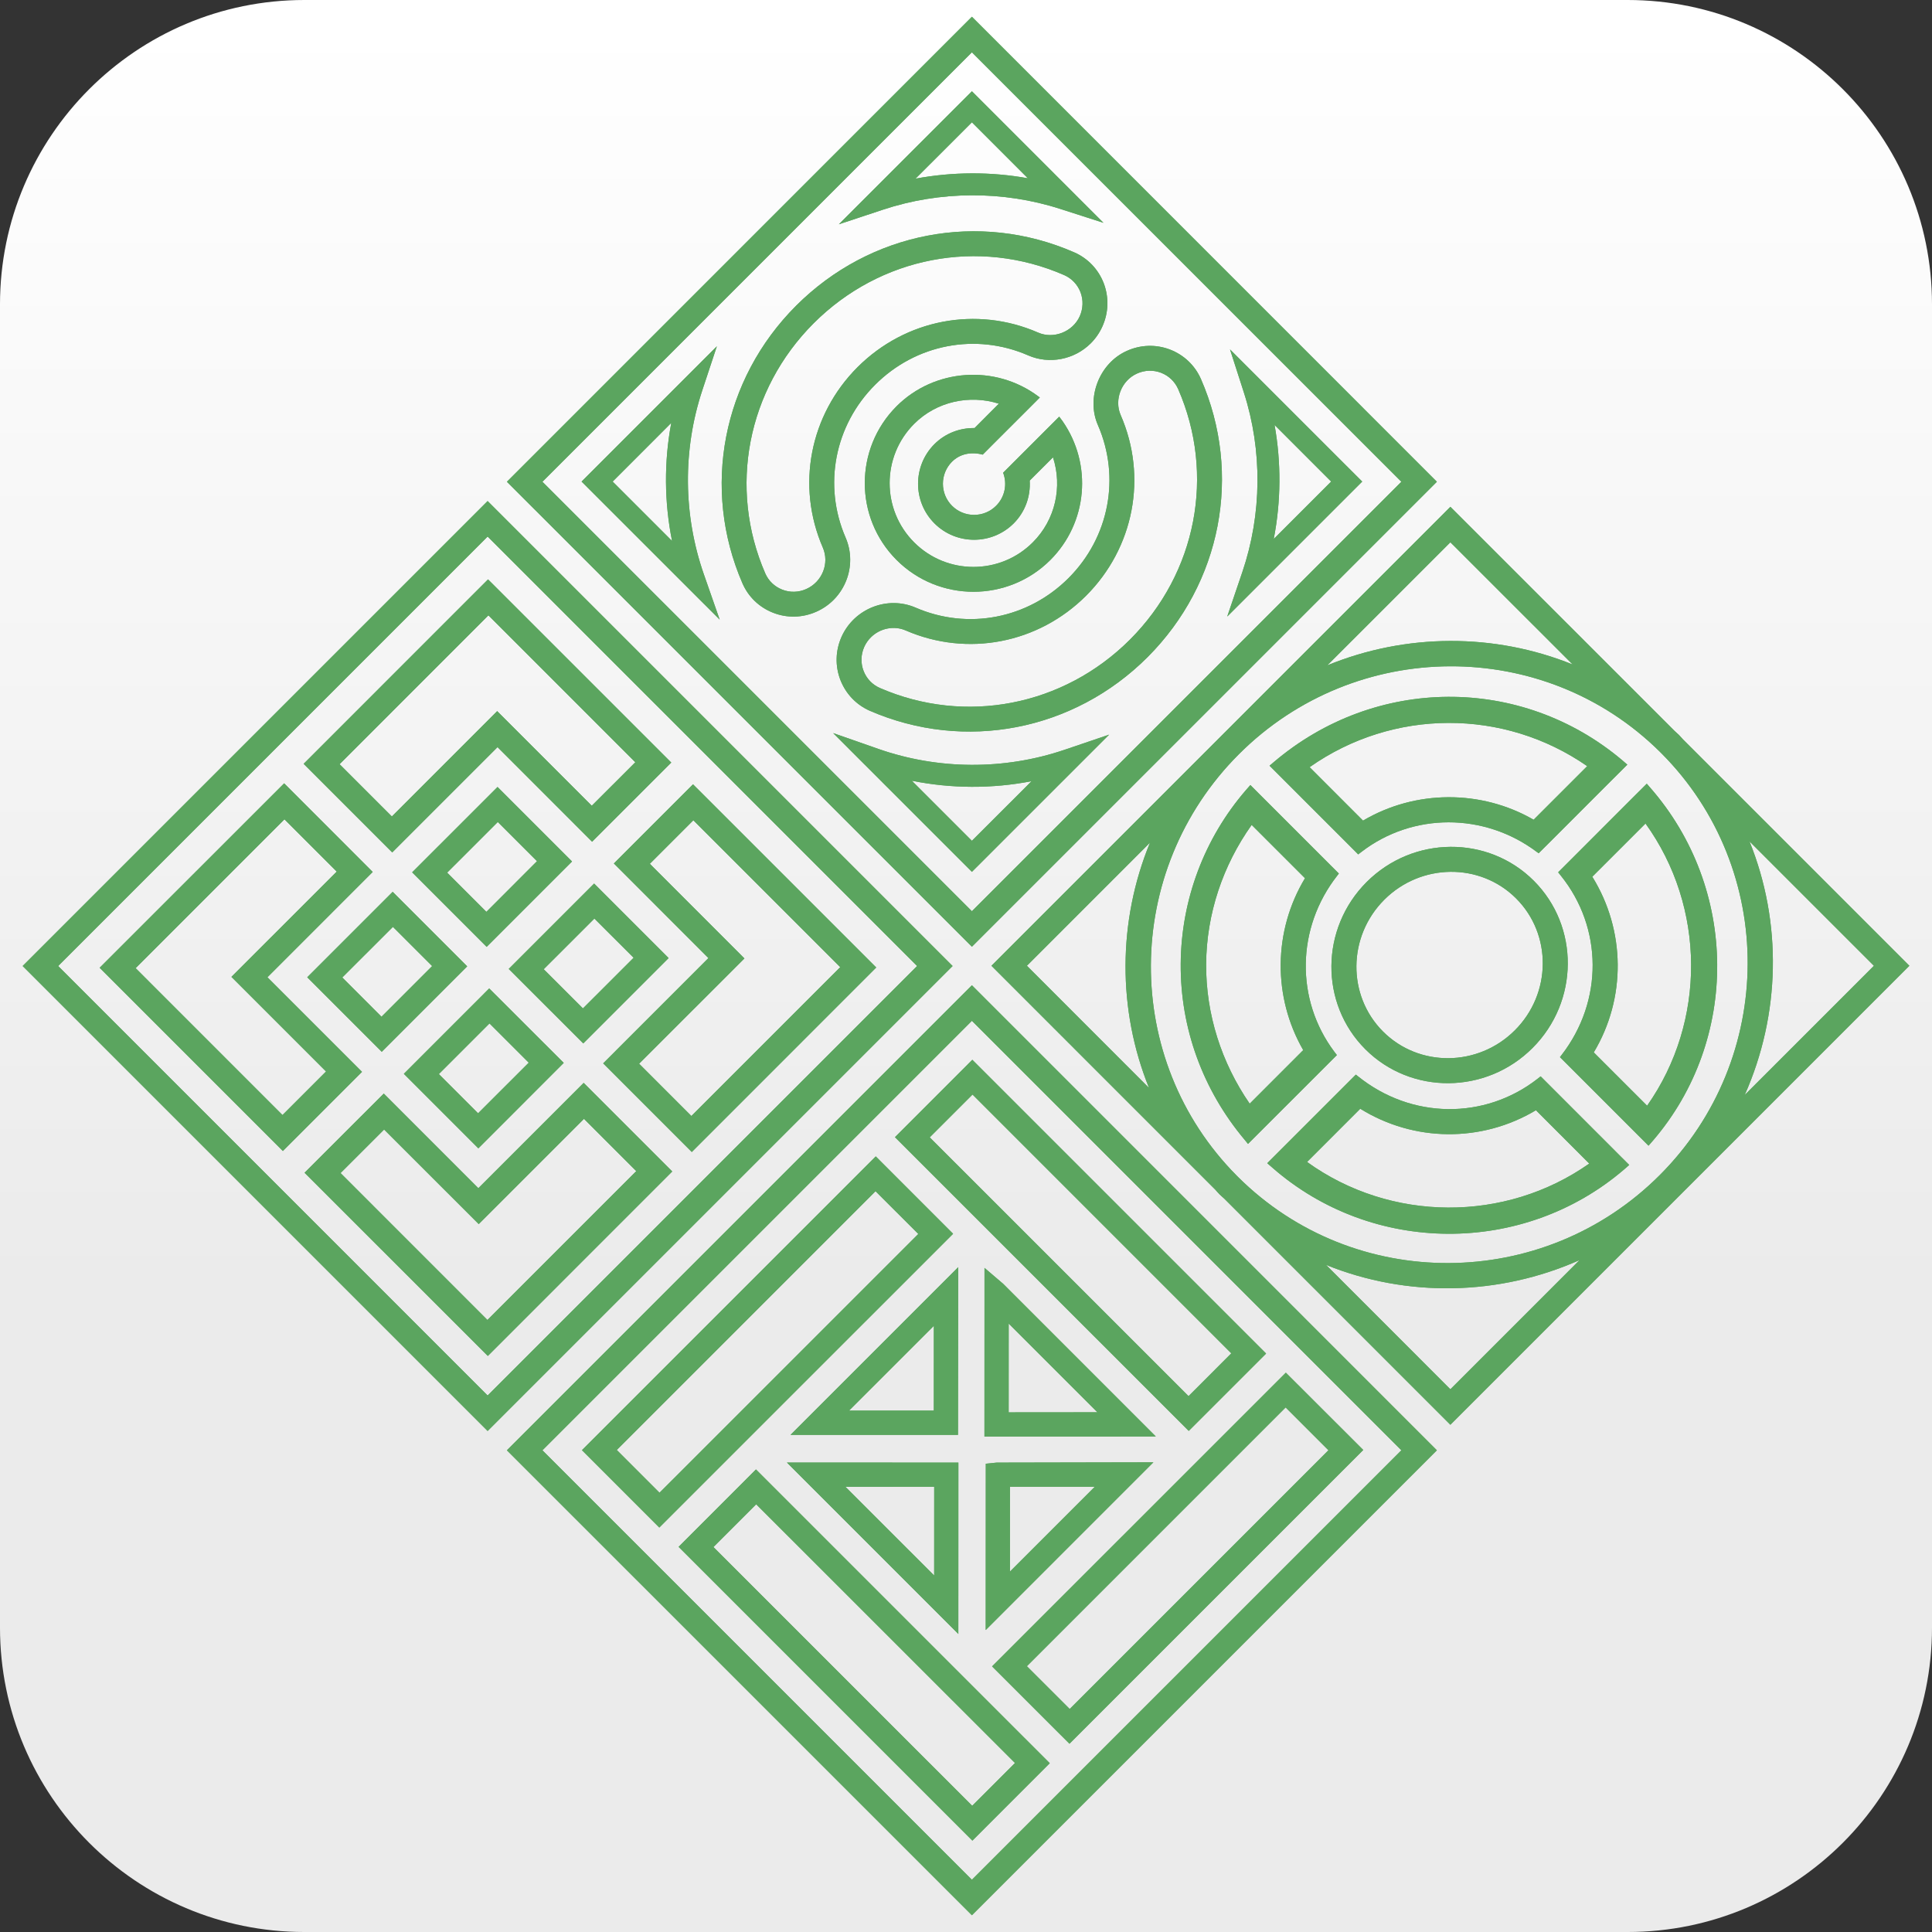 <?xml version="1.0" encoding="UTF-8" standalone="no"?><!DOCTYPE svg PUBLIC "-//W3C//DTD SVG 1.1//EN" "http://www.w3.org/Graphics/SVG/1.1/DTD/svg11.dtd"><svg width="100%" height="100%" viewBox="0 0 512 512" version="1.1" xmlns="http://www.w3.org/2000/svg" xmlns:xlink="http://www.w3.org/1999/xlink" xml:space="preserve" xmlns:serif="http://www.serif.com/" style="fill-rule:evenodd;clip-rule:evenodd;stroke-linejoin:round;stroke-miterlimit:2;"><rect x="0" y="0" width="512" height="512" fill="#333333" stroke="none"/><path d="M512,80.662c0,-44.519 -36.143,-80.662 -80.662,-80.662l-350.676,0c-44.519,0 -80.662,36.143 -80.662,80.662l0,350.676c0,44.519 36.143,80.662 80.662,80.662l350.676,0c44.519,0 80.662,-36.143 80.662,-80.662l0,-350.676Z" style="fill:url(#_Linear1);"/><g><path d="M257.564,241.481l-113.817,-113.81l113.817,-113.81l113.818,113.81l-113.818,113.81Zm-123.231,-113.81l123.231,123.218l123.225,-123.218l-123.225,-123.232l-123.231,123.232Z" style="fill:#5ba55f;fill-rule:nonzero;"/><path d="M129.225,369.821l-113.811,-113.818l113.811,-113.81l113.817,113.81l-113.817,113.818Zm-123.225,-113.818l123.225,123.225l123.225,-123.225l-123.225,-123.224l-123.225,123.224Z" style="fill:#5ba55f;fill-rule:nonzero;"/><path d="M174.778,395.59l-11.324,-11.33l68.571,-68.578l11.338,11.331l-68.585,68.577Zm-20.557,-11.282l20.501,20.509l77.86,-77.853l-20.495,-20.508l-77.866,77.852Z" style="fill:#5ba55f;fill-rule:nonzero;"/><path d="M247.481,351.354l-0.007,22.474l-22.474,-0l22.481,-22.474Zm-37.979,28.899l44.376,0.007l0.063,-44.446l-44.439,44.439Z" style="fill:#5ba55f;fill-rule:nonzero;"/><path d="M247.572,394.009l-0.007,23.525l-23.519,-23.512l23.526,-0.013Zm-39.031,-6.419l45.428,45.428l0.014,-45.414l-45.442,-0.014Z" style="fill:#5ba55f;fill-rule:nonzero;"/><path d="M496.606,255.941l-34.236,34.236c9.477,-21.344 9.965,-45.706 1.261,-67.204l32.975,32.968Zm-145.196,79.267c21.498,8.697 45.853,8.223 67.184,-1.268l-34.23,34.236l-32.954,-32.968Zm-79.274,-79.267l32.619,-32.627c-8.55,20.808 -8.641,44.25 -0.25,65.01l-32.369,-32.383Zm112.228,-112.229l32.404,32.383c-20.773,-8.397 -44.223,-8.299 -65.024,0.23l32.62,-32.613Zm-56.584,167.887c-30.578,-30.767 -30.362,-80.822 0.529,-111.72c30.899,-30.899 81.009,-31.094 111.769,-0.46l0.23,0.23c30.633,30.752 30.438,80.856 -0.467,111.775c-30.892,30.878 -80.954,31.087 -111.72,0.516l-0.341,-0.341Zm117.169,-116.814c-0.377,-0.383 -0.802,-0.704 -1.178,-1.08l-59.407,-59.393l-121.622,121.629l59.337,59.344c0.384,0.404 0.718,0.843 1.122,1.24c0.39,0.397 0.843,0.732 1.241,1.122l59.922,59.93l121.636,-121.636l-59.978,-59.978c-0.377,-0.384 -0.697,-0.809 -1.073,-1.178Z" style="fill:#5ba55f;fill-rule:nonzero;"/><path d="M366.859,238.429c9.721,-9.714 25.393,-9.868 34.926,-0.335c9.547,9.547 9.401,25.219 -0.327,34.941c-9.728,9.728 -25.393,9.881 -34.933,0.341c-9.547,-9.54 -9.401,-25.219 0.334,-34.947Zm-4.683,-4.683c-12.313,12.313 -12.467,32.202 -0.341,44.32c12.125,12.118 32.006,11.965 44.306,-0.342c12.32,-12.313 12.46,-32.187 0.341,-44.306c-12.125,-12.125 -31.999,-11.972 -44.306,0.328Z" style="fill:#5ba55f;fill-rule:nonzero;"/><path d="M101.1,269.446l-10.39,-10.404l13.421,-13.408l10.39,10.383l-13.421,13.429Zm-19.679,-10.46l19.748,19.749l22.641,-22.641l-19.749,-19.749l-22.64,22.641Z" style="fill:#5ba55f;fill-rule:nonzero;"/><path d="M61.33,258.881l25.073,25.073l-11.54,11.54l-38.919,-38.926l39.442,-39.442l13.853,13.853l-27.909,27.902Zm-34.926,-2.411l48.557,48.557l20.975,-20.975l-25.066,-25.066l27.902,-27.909l-23.47,-23.484l-48.898,48.877Z" style="fill:#5ba55f;fill-rule:nonzero;"/><path d="M128.897,241.648l-10.397,-10.39l13.422,-13.421l10.39,10.383l-13.415,13.428Zm-19.672,-10.467l19.742,19.749l22.627,-22.633l-19.742,-19.742l-22.627,22.626Z" style="fill:#5ba55f;fill-rule:nonzero;"/><path d="M103.845,216.373l-13.853,-13.853l39.442,-39.449l38.926,38.933l-11.533,11.526l-25.073,-25.073l-27.909,27.916Zm-23.379,-13.951l23.477,23.484l27.909,-27.909l25.059,25.066l20.982,-20.975l-48.557,-48.543l-48.87,48.877Z" style="fill:#5ba55f;fill-rule:nonzero;"/><path d="M126.695,295.034l-10.397,-10.39l13.422,-13.421l10.404,10.397l-13.429,13.414Zm-19.672,-10.459l19.742,19.748l22.627,-22.647l-19.749,-19.728l-22.62,22.627Z" style="fill:#5ba55f;fill-rule:nonzero;"/><path d="M154.764,296.505l13.854,13.86l-39.442,39.442l-38.926,-38.933l11.54,-11.533l25.079,25.059l27.895,-27.895Zm-27.999,18.376l-25.059,-25.073l-20.996,20.982l48.57,48.55l48.871,-48.891l-23.477,-23.477l-27.909,27.909Z" style="fill:#5ba55f;fill-rule:nonzero;"/><path d="M154.486,267.237l-10.397,-10.383l13.428,-13.422l10.397,10.383l-13.428,13.422Zm-19.665,-10.46l19.748,19.742l22.62,-22.627l-19.742,-19.742l-22.626,22.627Z" style="fill:#5ba55f;fill-rule:nonzero;"/><path d="M183.224,295.752l-13.853,-13.86l27.909,-27.895l-25.066,-25.08l11.533,-11.533l38.926,38.926l-39.449,39.442Zm-20.543,-66.926l25.059,25.073l-27.895,27.902l23.484,23.491l48.884,-48.898l-48.557,-48.543l-20.975,20.975Z" style="fill:#5ba55f;fill-rule:nonzero;"/><path d="M213.69,156.089c-2.055,0.919 -4.327,0.982 -6.397,0.167c-2.034,-0.795 -3.63,-2.328 -4.494,-4.314c-9.833,-22.634 -4.788,-48.64 12.829,-66.271c17.658,-17.658 43.72,-22.668 66.396,-12.766c2,0.885 3.533,2.495 4.321,4.543c0.78,2.063 0.703,4.307 -0.196,6.356c-1.888,4.181 -6.982,6.104 -11.017,4.341c-16.348,-7.143 -35.156,-3.547 -47.881,9.164c-12.669,12.69 -16.292,31.442 -9.198,47.797c1.812,4.174 -0.147,9.087 -4.363,10.983Zm70.975,-89.219c-25.17,-11.003 -54.09,-5.442 -73.692,14.153c-19.533,19.54 -25.115,48.418 -14.216,73.56c1.575,3.61 4.474,6.383 8.153,7.812c3.721,1.449 7.784,1.338 11.449,-0.293c7.519,-3.331 10.976,-12.132 7.736,-19.63c-6,-13.847 -2.934,-29.749 7.825,-40.501c10.781,-10.788 26.704,-13.84 40.571,-7.784c5.561,2.425 12.216,1.143 16.564,-3.192c1.303,-1.303 2.349,-2.815 3.101,-4.501c1.631,-3.645 1.756,-7.687 0.356,-11.408c-1.436,-3.721 -4.216,-6.634 -7.847,-8.216Z" style="fill:#5ba55f;fill-rule:nonzero;"/><path d="M299.452,169.503c-17.623,17.616 -43.63,22.655 -66.257,12.829c-1.993,-0.864 -3.526,-2.46 -4.327,-4.502c-0.808,-2.076 -0.746,-4.341 0.16,-6.383c0.425,-0.948 1.018,-1.805 1.756,-2.543c2.446,-2.432 6.161,-3.171 9.241,-1.826c16.355,7.087 35.107,3.47 47.804,-9.206c12.703,-12.717 16.299,-31.511 9.156,-47.887c-1.763,-4.021 0.175,-9.143 4.349,-10.997c2.035,-0.913 4.286,-0.982 6.348,-0.202c2.049,0.788 3.652,2.321 4.544,4.321c9.902,22.675 4.885,48.738 -12.774,66.396Zm10.586,-76.877c-3.715,-1.408 -7.763,-1.282 -11.394,0.355c-7.296,3.241 -10.857,12.418 -7.693,19.659c6.048,13.867 2.996,29.79 -7.791,40.57c-10.76,10.76 -26.655,13.826 -40.501,7.819c-7.484,-3.233 -16.286,0.244 -19.645,7.742c-1.63,3.666 -1.735,7.728 -0.292,11.45c1.442,3.679 4.216,6.578 7.825,8.16c25.143,10.892 54.014,5.31 73.56,-14.223c19.596,-19.596 25.15,-48.515 14.16,-73.699c-1.588,-3.624 -4.515,-6.404 -8.229,-7.833Z" style="fill:#5ba55f;fill-rule:nonzero;"/><path d="M178.102,143.357l-15.742,-15.735l15.533,-15.547c-1.937,10.328 -1.861,20.976 0.209,31.282Zm-23.979,-15.735l36.599,36.585l-4.195,-12.014c-5.484,-15.686 -5.63,-33.01 -0.404,-48.78l3.854,-11.644l-35.854,35.853Z" style="fill:#5ba55f;fill-rule:nonzero;"/><path d="M272.387,47.24c-9.805,-1.77 -19.944,-1.721 -29.763,0.104l14.94,-14.933l14.823,14.829Zm-50.076,12.195l11.644,-3.854c15.157,-5.031 31.839,-5.101 47.003,-0.223l11.463,3.687l-34.857,-34.857l-35.253,35.247Z" style="fill:#5ba55f;fill-rule:nonzero;"/><path d="M352.769,127.622l-15.213,15.212c1.931,-9.958 2,-20.257 0.216,-30.215l14.997,15.003Zm-23.122,-23.582c4.941,15.345 4.787,32.223 -0.404,47.526l-4.014,11.819l35.77,-35.763l-35.038,-35.031l3.686,11.449Z" style="fill:#5ba55f;fill-rule:nonzero;"/><path d="M257.564,222.819l-15.916,-15.916c10.453,2.105 21.261,2.146 31.728,0.119l-15.812,15.797Zm24.551,-24.118c-15.924,5.401 -33.435,5.324 -49.31,-0.223l-12.014,-4.202l36.773,36.773l36.369,-36.362l-11.818,4.014Z" style="fill:#5ba55f;fill-rule:nonzero;"/><path d="M273.69,143.74c-8.662,8.669 -22.76,8.669 -31.422,0c-8.675,-8.662 -8.675,-22.759 0,-31.421c5.938,-5.944 14.711,-7.798 22.439,-5.338l-6.432,6.453c-3.916,-0.056 -7.77,1.394 -10.634,4.258c-5.791,5.791 -5.791,15.226 0,21.01c5.791,5.791 15.213,5.784 21.01,-0.007c3.053,-3.073 4.488,-7.178 4.23,-11.331l6.174,-6.167c2.53,7.777 0.662,16.536 -5.365,22.543Zm7.01,-33.323l-14.578,14.578l-0.279,0.286c1.143,3.038 0.446,6.452 -1.861,8.752c-3.212,3.226 -8.452,3.226 -11.686,0.007c-3.219,-3.219 -3.219,-8.467 0,-11.686c2.042,-2.035 5.032,-2.718 8.133,-1.868l2.383,-2.397l10.676,-10.669l2.076,-2.083l-0.404,-0.293c-11.394,-8.53 -27.533,-7.401 -37.553,2.613c-11.234,11.24 -11.234,29.512 -0,40.745c11.226,11.233 29.511,11.233 40.752,0c9.853,-9.86 11.212,-25.323 3.226,-36.801l-0.885,-1.184Z" style="fill:#5ba55f;fill-rule:nonzero;"/><path d="M257.564,498.153l-113.817,-113.81l113.817,-113.817l113.818,113.817l-113.818,113.81Zm-123.231,-113.81l123.231,123.218l123.225,-123.218l-123.225,-123.239l-123.231,123.239Z" style="fill:#5ba55f;fill-rule:nonzero;"/><path d="M314.978,369.988l-68.591,-68.577l11.345,-11.345l68.577,68.584l-11.331,11.338Zm-77.804,-68.619l77.853,77.838l20.508,-20.501l-77.859,-77.853l-20.502,20.516Z" style="fill:#5ba55f;fill-rule:nonzero;"/><path d="M257.641,478.551l-68.577,-68.571l11.337,-11.33l68.585,68.563l-11.345,11.338Zm-77.804,-68.619l77.853,77.852l20.508,-20.515l-77.859,-77.853l-20.502,20.516Z" style="fill:#5ba55f;fill-rule:nonzero;"/><path d="M283.48,452.9l-11.344,-11.338l68.57,-68.578l11.345,11.345l-68.571,68.571Zm-20.571,-11.289l20.509,20.501l77.859,-77.852l-20.515,-20.488l-77.853,77.839Z" style="fill:#5ba55f;fill-rule:nonzero;"/><path d="M267.313,350.762l23.512,23.505l-23.519,0.021l0.007,-23.526Zm-6.411,-14.76l-0.014,44.704l45.414,-0.021l-40.438,-40.446l-4.962,-4.237Z" style="fill:#5ba55f;fill-rule:nonzero;"/><path d="M267.648,416.482l0.007,-22.473l22.48,-0.007l-22.487,22.48Zm-3.498,-28.878l-2.906,0.293l-0.021,44.076l44.445,-44.452l-41.518,0.083Z" style="fill:#5ba55f;fill-rule:nonzero;"/><path d="M347.061,203.307c22.063,-15.539 51.407,-15.644 73.567,-0.271l-14.202,14.201c-13.937,-8.034 -31.358,-7.951 -45.211,0.237l-14.154,-14.167Zm82.801,-1.874c-26.711,-22.509 -65.393,-22.397 -92.354,0.585l-1.067,0.899l21.526,21.526l1.972,1.979l0.927,-0.718c13.498,-10.341 32.425,-10.432 46.39,0.056l0.501,0.355l2.558,-2.543l16.773,-16.78l4.167,-4.154l-1.393,-1.205Z" style="fill:#5ba55f;fill-rule:nonzero;"/><path d="M331.18,292.484c-7.47,-10.822 -11.623,-23.707 -11.54,-36.989c0.091,-13.317 4.425,-26.153 12.063,-36.885l14.132,14.126c-8.418,13.937 -8.585,31.476 -0.467,45.553l-14.188,14.195Zm-0.962,-83.135c-11.059,12.773 -17.212,29.136 -17.316,46.09c-0.119,16.941 5.797,33.372 16.975,46.654l0.857,1.053l2.105,-2.105l19.289,-19.282l2.16,-2.153l-0.662,-0.864c-10.348,-13.763 -10.132,-32.836 0.787,-46.731l0.397,-0.516l-1.944,-1.937l-19.407,-19.408l-2.098,-2.104l-1.143,1.303Z" style="fill:#5ba55f;fill-rule:nonzero;"/><path d="M360.483,293.829c14.237,8.85 32.195,8.996 46.557,0.39l14.132,14.139c-22.286,15.7 -52.654,15.54 -74.786,-0.425l14.097,-14.104Zm46.912,-7.882c-13.965,10.836 -33.351,10.669 -47.477,-0.683l-0.606,-0.48l-1.895,1.895l-21.582,21.582l1.345,1.17c26.46,23.192 66.529,23.394 93.225,0.481l1.359,-1.185l-2.39,-2.383l-19.366,-19.379l-1.721,-1.722l-0.892,0.704Z" style="fill:#5ba55f;fill-rule:nonzero;"/><path d="M436.503,293.027l-14.139,-14.132c8.606,-14.348 8.445,-32.313 -0.391,-46.557l14.105,-14.097c15.958,22.125 16.125,52.501 0.425,74.786Zm-4.314,-81.127l-16.766,16.78l-2.495,2.488l0.739,0.926c11.094,13.798 11.254,33.185 0.16,47.505l-0.425,0.557l1.254,1.248l19.38,19.386l2.836,2.83l1.185,-1.359c22.919,-26.697 22.717,-66.773 -0.802,-93.595l-0.843,-0.975l-4.223,4.209Z" style="fill:#5ba55f;fill-rule:nonzero;"/><path d="M257.564,241.481l-113.817,-113.81l113.817,-113.81l113.818,113.81l-113.818,113.81Zm-123.231,-113.81l123.231,123.218l123.225,-123.218l-123.225,-123.232l-123.231,123.232Z" style="fill:#5ba55f;fill-rule:nonzero;"/><path d="M129.225,369.821l-113.811,-113.818l113.811,-113.81l113.817,113.81l-113.817,113.818Zm-123.225,-113.818l123.225,123.225l123.225,-123.225l-123.225,-123.224l-123.225,123.224Z" style="fill:#5ba55f;fill-rule:nonzero;"/><path d="M174.778,395.59l-11.324,-11.33l68.571,-68.578l11.338,11.331l-68.585,68.577Zm-20.557,-11.282l20.501,20.509l77.86,-77.853l-20.495,-20.508l-77.866,77.852Z" style="fill:#5ba55f;fill-rule:nonzero;"/><path d="M247.481,351.354l-0.007,22.474l-22.474,-0l22.481,-22.474Zm-37.979,28.899l44.376,0.007l0.063,-44.446l-44.439,44.439Z" style="fill:#5ba55f;fill-rule:nonzero;"/><path d="M247.572,394.009l-0.007,23.525l-23.519,-23.512l23.526,-0.013Zm-39.031,-6.419l45.428,45.428l0.014,-45.414l-45.442,-0.014Z" style="fill:#5ba55f;fill-rule:nonzero;"/><path d="M496.606,255.941l-34.236,34.236c9.477,-21.344 9.965,-45.706 1.261,-67.204l32.975,32.968Zm-145.196,79.267c21.498,8.697 45.853,8.223 67.184,-1.268l-34.23,34.236l-32.954,-32.968Zm-79.274,-79.267l32.619,-32.627c-8.55,20.808 -8.641,44.25 -0.25,65.01l-32.369,-32.383Zm112.228,-112.229l32.404,32.383c-20.773,-8.397 -44.223,-8.299 -65.024,0.23l32.62,-32.613Zm-56.584,167.887c-30.578,-30.767 -30.362,-80.822 0.529,-111.72c30.899,-30.899 81.009,-31.094 111.769,-0.46l0.23,0.23c30.633,30.752 30.438,80.856 -0.467,111.775c-30.892,30.878 -80.954,31.087 -111.72,0.516l-0.341,-0.341Zm117.169,-116.814c-0.377,-0.383 -0.802,-0.704 -1.178,-1.08l-59.407,-59.393l-121.622,121.629l59.337,59.344c0.384,0.404 0.718,0.843 1.122,1.24c0.39,0.397 0.843,0.732 1.241,1.122l59.922,59.93l121.636,-121.636l-59.978,-59.978c-0.377,-0.384 -0.697,-0.809 -1.073,-1.178Z" style="fill:#5ba55f;fill-rule:nonzero;"/><path d="M366.859,238.429c9.721,-9.714 25.393,-9.868 34.926,-0.335c9.547,9.547 9.401,25.219 -0.327,34.941c-9.728,9.728 -25.393,9.881 -34.933,0.341c-9.547,-9.54 -9.401,-25.219 0.334,-34.947Zm-4.683,-4.683c-12.313,12.313 -12.467,32.202 -0.341,44.32c12.125,12.118 32.006,11.965 44.306,-0.342c12.32,-12.313 12.46,-32.187 0.341,-44.306c-12.125,-12.125 -31.999,-11.972 -44.306,0.328Z" style="fill:#5ba55f;fill-rule:nonzero;"/><path d="M101.1,269.446l-10.39,-10.404l13.421,-13.408l10.39,10.383l-13.421,13.429Zm-19.679,-10.46l19.748,19.749l22.641,-22.641l-19.749,-19.749l-22.64,22.641Z" style="fill:#5ba55f;fill-rule:nonzero;"/><path d="M61.33,258.881l25.073,25.073l-11.54,11.54l-38.919,-38.926l39.442,-39.442l13.853,13.853l-27.909,27.902Zm-34.926,-2.411l48.557,48.557l20.975,-20.975l-25.066,-25.066l27.902,-27.909l-23.47,-23.484l-48.898,48.877Z" style="fill:#5ba55f;fill-rule:nonzero;"/><path d="M128.897,241.648l-10.397,-10.39l13.422,-13.421l10.39,10.383l-13.415,13.428Zm-19.672,-10.467l19.742,19.749l22.627,-22.633l-19.742,-19.742l-22.627,22.626Z" style="fill:#5ba55f;fill-rule:nonzero;"/><path d="M103.845,216.373l-13.853,-13.853l39.442,-39.449l38.926,38.933l-11.533,11.526l-25.073,-25.073l-27.909,27.916Zm-23.379,-13.951l23.477,23.484l27.909,-27.909l25.059,25.066l20.982,-20.975l-48.557,-48.543l-48.87,48.877Z" style="fill:#5ba55f;fill-rule:nonzero;"/><path d="M126.695,295.034l-10.397,-10.39l13.422,-13.421l10.404,10.397l-13.429,13.414Zm-19.672,-10.459l19.742,19.748l22.627,-22.647l-19.749,-19.728l-22.62,22.627Z" style="fill:#5ba55f;fill-rule:nonzero;"/><path d="M154.764,296.505l13.854,13.86l-39.442,39.442l-38.926,-38.933l11.54,-11.533l25.079,25.059l27.895,-27.895Zm-27.999,18.376l-25.059,-25.073l-20.996,20.982l48.57,48.55l48.871,-48.891l-23.477,-23.477l-27.909,27.909Z" style="fill:#5ba55f;fill-rule:nonzero;"/><path d="M154.486,267.237l-10.397,-10.383l13.428,-13.422l10.397,10.383l-13.428,13.422Zm-19.665,-10.46l19.748,19.742l22.62,-22.627l-19.742,-19.742l-22.626,22.627Z" style="fill:#5ba55f;fill-rule:nonzero;"/><path d="M183.224,295.752l-13.853,-13.86l27.909,-27.895l-25.066,-25.08l11.533,-11.533l38.926,38.926l-39.449,39.442Zm-20.543,-66.926l25.059,25.073l-27.895,27.902l23.484,23.491l48.884,-48.898l-48.557,-48.543l-20.975,20.975Z" style="fill:#5ba55f;fill-rule:nonzero;"/><path d="M213.69,156.089c-2.055,0.919 -4.327,0.982 -6.397,0.167c-2.034,-0.795 -3.63,-2.328 -4.494,-4.314c-9.833,-22.634 -4.788,-48.64 12.829,-66.271c17.658,-17.658 43.72,-22.668 66.396,-12.766c2,0.885 3.533,2.495 4.321,4.543c0.78,2.063 0.703,4.307 -0.196,6.356c-1.888,4.181 -6.982,6.104 -11.017,4.341c-16.348,-7.143 -35.156,-3.547 -47.881,9.164c-12.669,12.69 -16.292,31.442 -9.198,47.797c1.812,4.174 -0.147,9.087 -4.363,10.983Zm70.975,-89.219c-25.17,-11.003 -54.09,-5.442 -73.692,14.153c-19.533,19.54 -25.115,48.418 -14.216,73.56c1.575,3.61 4.474,6.383 8.153,7.812c3.721,1.449 7.784,1.338 11.449,-0.293c7.519,-3.331 10.976,-12.132 7.736,-19.63c-6,-13.847 -2.934,-29.749 7.825,-40.501c10.781,-10.788 26.704,-13.84 40.571,-7.784c5.561,2.425 12.216,1.143 16.564,-3.192c1.303,-1.303 2.349,-2.815 3.101,-4.501c1.631,-3.645 1.756,-7.687 0.356,-11.408c-1.436,-3.721 -4.216,-6.634 -7.847,-8.216Z" style="fill:#5ba55f;fill-rule:nonzero;"/><path d="M299.452,169.503c-17.623,17.616 -43.63,22.655 -66.257,12.829c-1.993,-0.864 -3.526,-2.46 -4.327,-4.502c-0.808,-2.076 -0.746,-4.341 0.16,-6.383c0.425,-0.948 1.018,-1.805 1.756,-2.543c2.446,-2.432 6.161,-3.171 9.241,-1.826c16.355,7.087 35.107,3.47 47.804,-9.206c12.703,-12.717 16.299,-31.511 9.156,-47.887c-1.763,-4.021 0.175,-9.143 4.349,-10.997c2.035,-0.913 4.286,-0.982 6.348,-0.202c2.049,0.788 3.652,2.321 4.544,4.321c9.902,22.675 4.885,48.738 -12.774,66.396Zm10.586,-76.877c-3.715,-1.408 -7.763,-1.282 -11.394,0.355c-7.296,3.241 -10.857,12.418 -7.693,19.659c6.048,13.867 2.996,29.79 -7.791,40.57c-10.76,10.76 -26.655,13.826 -40.501,7.819c-7.484,-3.233 -16.286,0.244 -19.645,7.742c-1.63,3.666 -1.735,7.728 -0.292,11.45c1.442,3.679 4.216,6.578 7.825,8.16c25.143,10.892 54.014,5.31 73.56,-14.223c19.596,-19.596 25.15,-48.515 14.16,-73.699c-1.588,-3.624 -4.515,-6.404 -8.229,-7.833Z" style="fill:#5ba55f;fill-rule:nonzero;"/><path d="M178.102,143.357l-15.742,-15.735l15.533,-15.547c-1.937,10.328 -1.861,20.976 0.209,31.282Zm-23.979,-15.735l36.599,36.585l-4.195,-12.014c-5.484,-15.686 -5.63,-33.01 -0.404,-48.78l3.854,-11.644l-35.854,35.853Z" style="fill:#5ba55f;fill-rule:nonzero;"/><path d="M272.387,47.24c-9.805,-1.77 -19.944,-1.721 -29.763,0.104l14.94,-14.933l14.823,14.829Zm-50.076,12.195l11.644,-3.854c15.157,-5.031 31.839,-5.101 47.003,-0.223l11.463,3.687l-34.857,-34.857l-35.253,35.247Z" style="fill:#5ba55f;fill-rule:nonzero;"/><path d="M352.769,127.622l-15.213,15.212c1.931,-9.958 2,-20.257 0.216,-30.215l14.997,15.003Zm-23.122,-23.582c4.941,15.345 4.787,32.223 -0.404,47.526l-4.014,11.819l35.77,-35.763l-35.038,-35.031l3.686,11.449Z" style="fill:#5ba55f;fill-rule:nonzero;"/><path d="M257.564,222.819l-15.916,-15.916c10.453,2.105 21.261,2.146 31.728,0.119l-15.812,15.797Zm24.551,-24.118c-15.924,5.401 -33.435,5.324 -49.31,-0.223l-12.014,-4.202l36.773,36.773l36.369,-36.362l-11.818,4.014Z" style="fill:#5ba55f;fill-rule:nonzero;"/><path d="M273.69,143.74c-8.662,8.669 -22.76,8.669 -31.422,0c-8.675,-8.662 -8.675,-22.759 0,-31.421c5.938,-5.944 14.711,-7.798 22.439,-5.338l-6.432,6.453c-3.916,-0.056 -7.77,1.394 -10.634,4.258c-5.791,5.791 -5.791,15.226 0,21.01c5.791,5.791 15.213,5.784 21.01,-0.007c3.053,-3.073 4.488,-7.178 4.23,-11.331l6.174,-6.167c2.53,7.777 0.662,16.536 -5.365,22.543Zm7.01,-33.323l-14.578,14.578l-0.279,0.286c1.143,3.038 0.446,6.452 -1.861,8.752c-3.212,3.226 -8.452,3.226 -11.686,0.007c-3.219,-3.219 -3.219,-8.467 0,-11.686c2.042,-2.035 5.032,-2.718 8.133,-1.868l2.383,-2.397l10.676,-10.669l2.076,-2.083l-0.404,-0.293c-11.394,-8.53 -27.533,-7.401 -37.553,2.613c-11.234,11.24 -11.234,29.512 -0,40.745c11.226,11.233 29.511,11.233 40.752,0c9.853,-9.86 11.212,-25.323 3.226,-36.801l-0.885,-1.184Z" style="fill:#5ba55f;fill-rule:nonzero;"/><path d="M257.564,498.153l-113.817,-113.81l113.817,-113.817l113.818,113.817l-113.818,113.81Zm-123.231,-113.81l123.231,123.218l123.225,-123.218l-123.225,-123.239l-123.231,123.239Z" style="fill:#5ba55f;fill-rule:nonzero;"/><path d="M314.978,369.988l-68.591,-68.577l11.345,-11.345l68.577,68.584l-11.331,11.338Zm-77.804,-68.619l77.853,77.838l20.508,-20.501l-77.859,-77.853l-20.502,20.516Z" style="fill:#5ba55f;fill-rule:nonzero;"/><path d="M257.641,478.551l-68.577,-68.571l11.337,-11.33l68.585,68.563l-11.345,11.338Zm-77.804,-68.619l77.853,77.852l20.508,-20.515l-77.859,-77.853l-20.502,20.516Z" style="fill:#5ba55f;fill-rule:nonzero;"/><path d="M283.48,452.9l-11.344,-11.338l68.57,-68.578l11.345,11.345l-68.571,68.571Zm-20.571,-11.289l20.509,20.501l77.859,-77.852l-20.515,-20.488l-77.853,77.839Z" style="fill:#5ba55f;fill-rule:nonzero;"/><path d="M267.313,350.762l23.512,23.505l-23.519,0.021l0.007,-23.526Zm-6.411,-14.76l-0.014,44.704l45.414,-0.021l-40.438,-40.446l-4.962,-4.237Z" style="fill:#5ba55f;fill-rule:nonzero;"/><path d="M267.648,416.482l0.007,-22.473l22.48,-0.007l-22.487,22.48Zm-3.498,-28.878l-2.906,0.293l-0.021,44.076l44.445,-44.452l-41.518,0.083Z" style="fill:#5ba55f;fill-rule:nonzero;"/><path d="M347.061,203.307c22.063,-15.539 51.407,-15.644 73.567,-0.271l-14.202,14.201c-13.937,-8.034 -31.358,-7.951 -45.211,0.237l-14.154,-14.167Zm82.801,-1.874c-26.711,-22.509 -65.393,-22.397 -92.354,0.585l-1.067,0.899l21.526,21.526l1.972,1.979l0.927,-0.718c13.498,-10.341 32.425,-10.432 46.39,0.056l0.501,0.355l2.558,-2.543l16.773,-16.78l4.167,-4.154l-1.393,-1.205Z" style="fill:#5ba55f;fill-rule:nonzero;"/><path d="M331.18,292.484c-7.47,-10.822 -11.623,-23.707 -11.54,-36.989c0.091,-13.317 4.425,-26.153 12.063,-36.885l14.132,14.126c-8.418,13.937 -8.585,31.476 -0.467,45.553l-14.188,14.195Zm-0.962,-83.135c-11.059,12.773 -17.212,29.136 -17.316,46.09c-0.119,16.941 5.797,33.372 16.975,46.654l0.857,1.053l2.105,-2.105l19.289,-19.282l2.16,-2.153l-0.662,-0.864c-10.348,-13.763 -10.132,-32.836 0.787,-46.731l0.397,-0.516l-1.944,-1.937l-19.407,-19.408l-2.098,-2.104l-1.143,1.303Z" style="fill:#5ba55f;fill-rule:nonzero;"/><path d="M360.483,293.829c14.237,8.85 32.195,8.996 46.557,0.39l14.132,14.139c-22.286,15.7 -52.654,15.54 -74.786,-0.425l14.097,-14.104Zm46.912,-7.882c-13.965,10.836 -33.351,10.669 -47.477,-0.683l-0.606,-0.48l-1.895,1.895l-21.582,21.582l1.345,1.17c26.46,23.192 66.529,23.394 93.225,0.481l1.359,-1.185l-2.39,-2.383l-19.366,-19.379l-1.721,-1.722l-0.892,0.704Z" style="fill:#5ba55f;fill-rule:nonzero;"/><path d="M436.503,293.027l-14.139,-14.132c8.606,-14.348 8.445,-32.313 -0.391,-46.557l14.105,-14.097c15.958,22.125 16.125,52.501 0.425,74.786Zm-4.314,-81.127l-16.766,16.78l-2.495,2.488l0.739,0.926c11.094,13.798 11.254,33.185 0.16,47.505l-0.425,0.557l1.254,1.248l19.38,19.386l2.836,2.83l1.185,-1.359c22.919,-26.697 22.717,-66.773 -0.802,-93.595l-0.843,-0.975l-4.223,4.209Z" style="fill:#5ba55f;fill-rule:nonzero;"/></g><defs><linearGradient id="_Linear1" x1="0" y1="0" x2="1" y2="0" gradientUnits="userSpaceOnUse" gradientTransform="matrix(1.55705e-14,339.047,-190.714,1.55705e-14,239.145,3.01)"><stop offset="0" style="stop-color:#fff;stop-opacity:1"/><stop offset="1" style="stop-color:#ebebeb;stop-opacity:1"/></linearGradient></defs></svg>